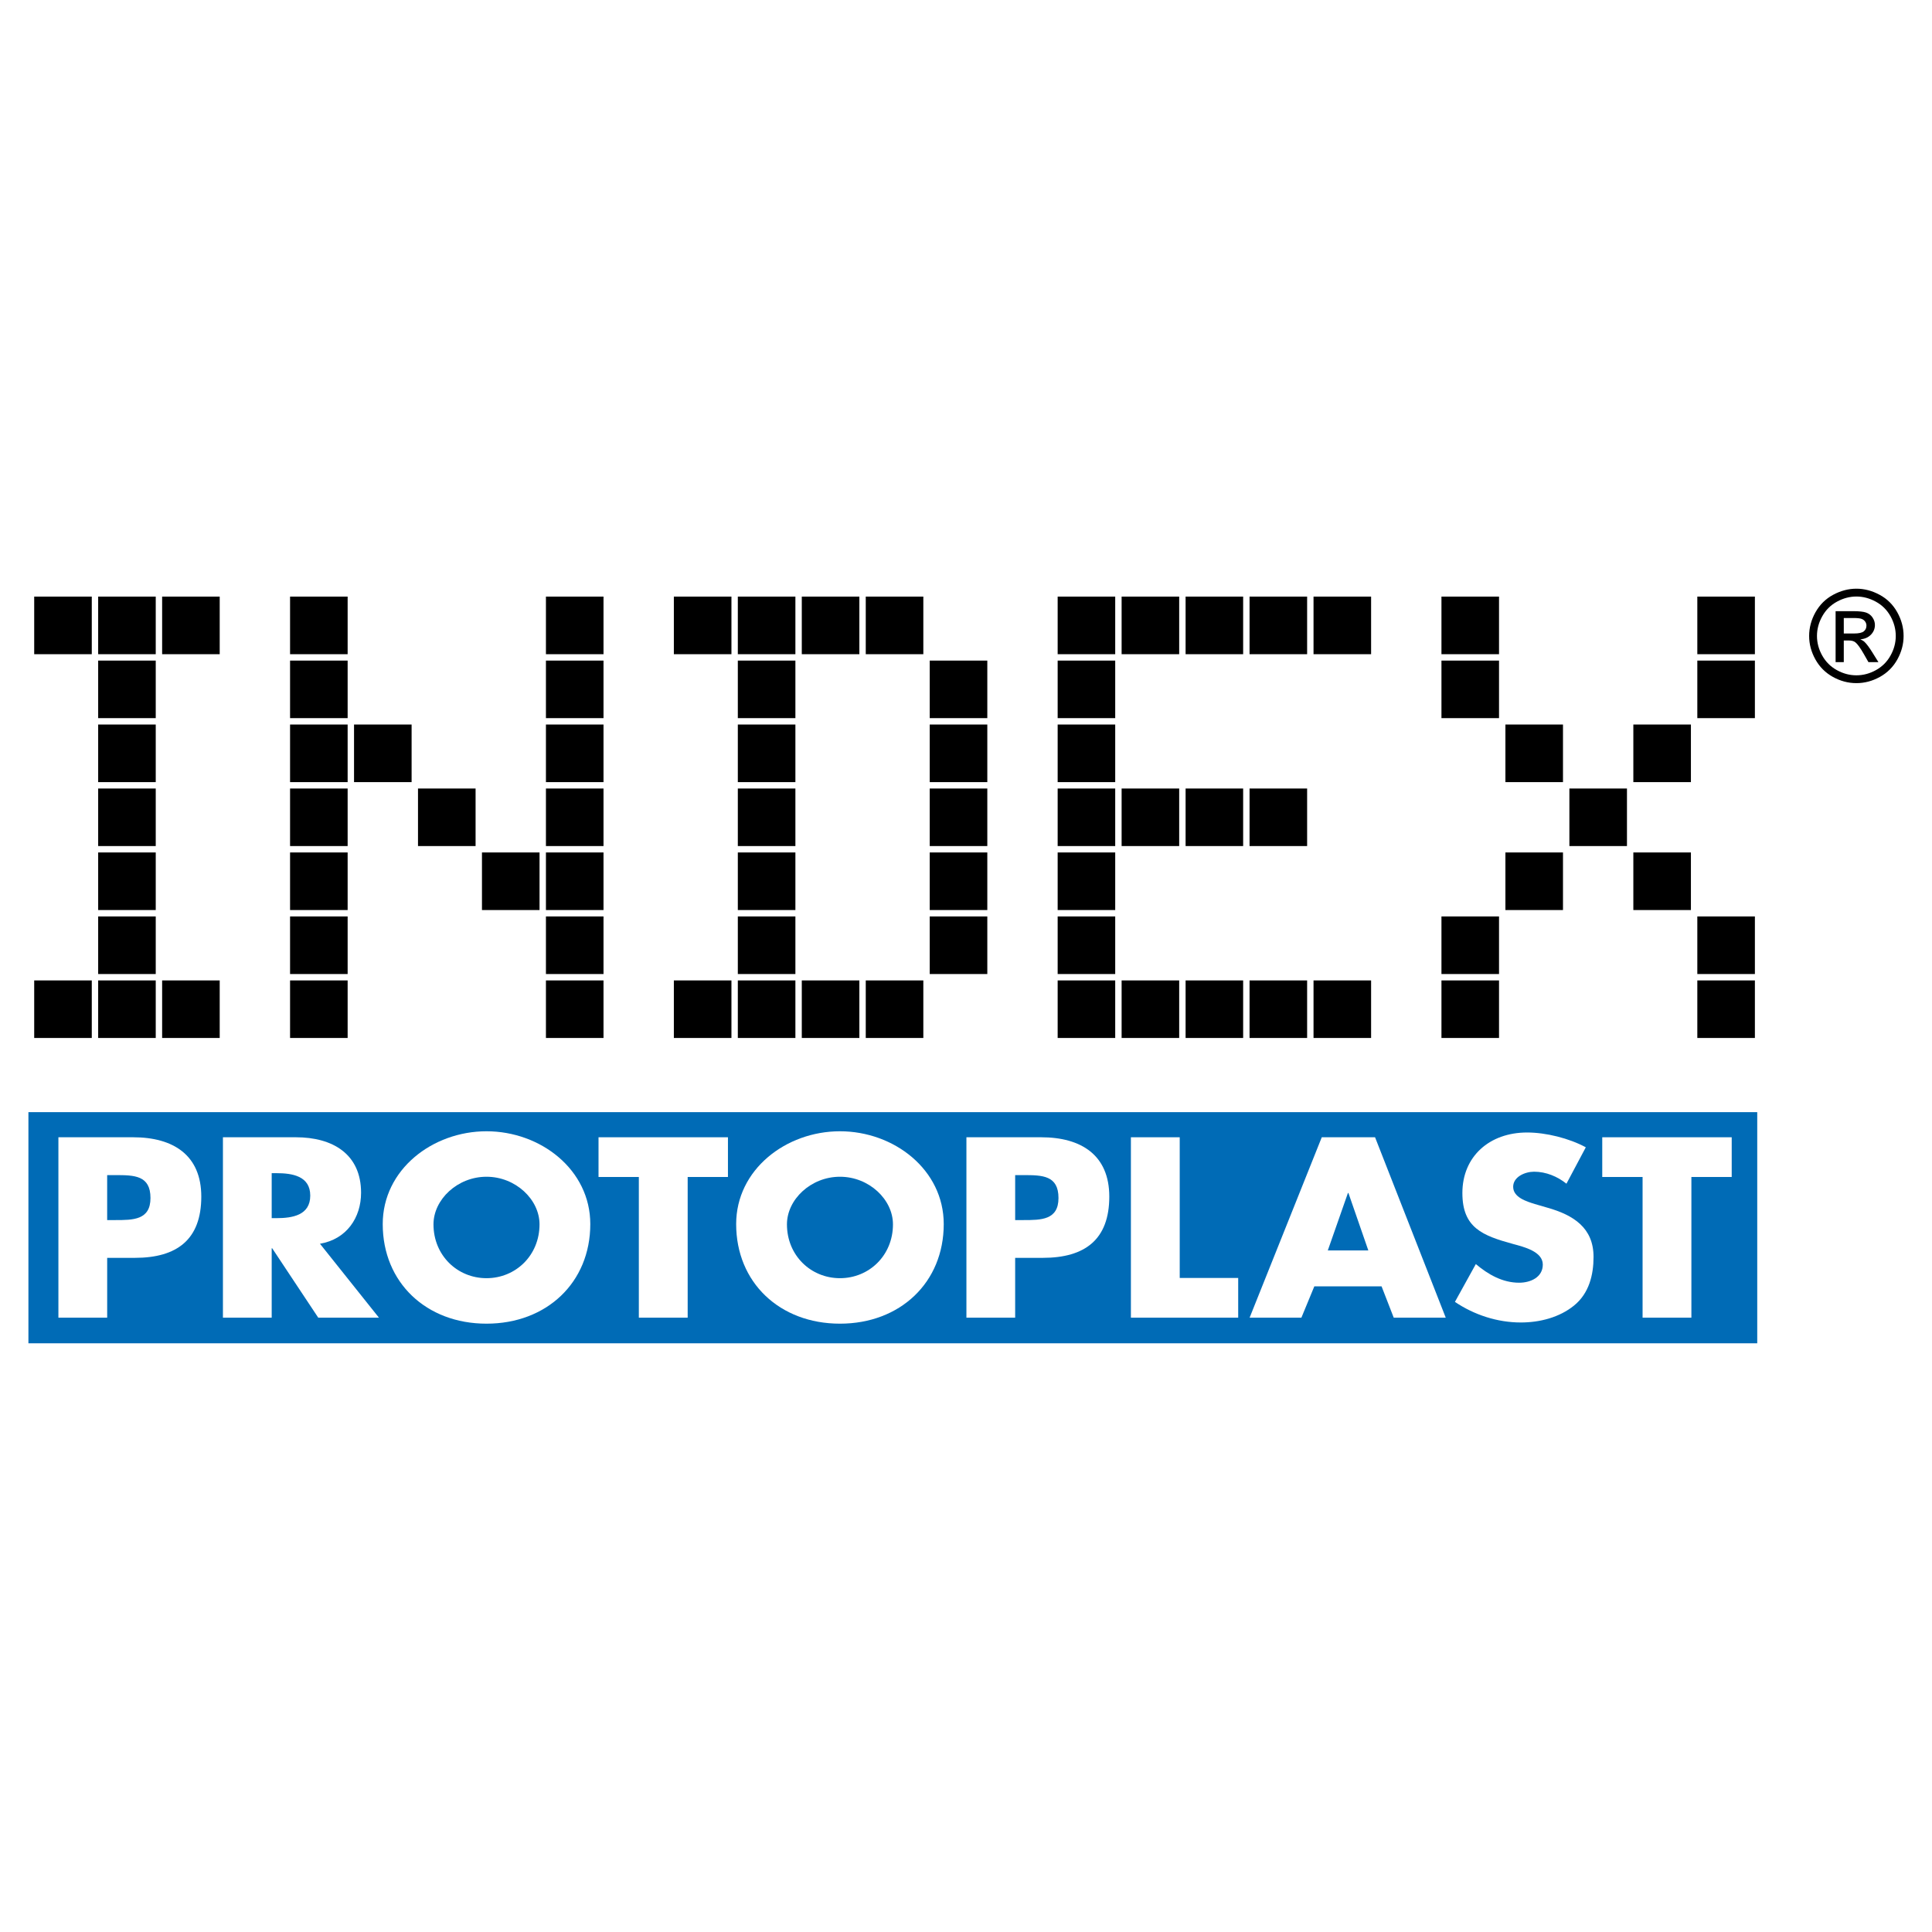 <?xml version="1.0" encoding="utf-8"?>
<!-- Generator: Adobe Illustrator 13.0.0, SVG Export Plug-In . SVG Version: 6.00 Build 14948)  -->
<!DOCTYPE svg PUBLIC "-//W3C//DTD SVG 1.0//EN" "http://www.w3.org/TR/2001/REC-SVG-20010904/DTD/svg10.dtd">
<svg version="1.0" id="Layer_1" xmlns="http://www.w3.org/2000/svg" xmlns:xlink="http://www.w3.org/1999/xlink" x="0px" y="0px"
	 width="192.756px" height="192.756px" viewBox="0 0 192.756 192.756" enable-background="new 0 0 192.756 192.756"
	 xml:space="preserve">
<g>
	<polygon fill-rule="evenodd" clip-rule="evenodd" fill="#FFFFFF" points="0,0 192.756,0 192.756,192.756 0,192.756 0,0 	"/>
	<path fill-rule="evenodd" clip-rule="evenodd" d="M16.176,65.269v-5.744h5.744v5.744H16.176L16.176,65.269z M9.794,65.269v-5.744
		h5.744v5.744H9.794L9.794,65.269z M3.412,65.269v-5.744h5.745v5.744H3.412L3.412,65.269z M9.794,71.65v-5.744h5.744v5.744H9.794
		L9.794,71.65z M9.794,78.032v-5.744h5.744v5.744H9.794L9.794,78.032z M9.794,84.415V78.67h5.744v5.744H9.794L9.794,84.415z
		 M9.794,90.796v-5.745h5.744v5.745H9.794L9.794,90.796z M9.794,97.178v-5.744h5.744v5.744H9.794L9.794,97.178z M16.176,103.561
		v-5.744h5.744v5.744H16.176L16.176,103.561z M9.794,103.561v-5.744h5.744v5.744H9.794L9.794,103.561z M3.412,103.561v-5.744h5.745
		v5.744H3.412L3.412,103.561z"/>
	<path fill-rule="evenodd" clip-rule="evenodd" d="M54.468,65.269v-5.744h5.744v5.744H54.468L54.468,65.269z M54.468,71.65v-5.744
		h5.744v5.744H54.468L54.468,71.65z M54.468,78.032v-5.744h5.744v5.744H54.468L54.468,78.032z M54.468,84.415V78.67h5.744v5.744
		H54.468L54.468,84.415z M28.94,65.269v-5.744h5.744v5.744H28.94L28.94,65.269z M54.468,90.796v-5.745h5.744v5.745H54.468
		L54.468,90.796z M28.94,71.65v-5.744h5.744v5.744H28.94L28.94,71.65z M35.322,78.032v-5.744h5.744v5.744H35.322L35.322,78.032z
		 M41.704,84.415V78.67h5.745v5.744H41.704L41.704,84.415z M48.086,90.796v-5.745h5.744v5.745H48.086L48.086,90.796z M54.468,97.178
		v-5.744h5.744v5.744H54.468L54.468,97.178z M28.94,78.032v-5.744h5.744v5.744H28.94L28.94,78.032z M54.468,103.561v-5.744h5.744
		v5.744H54.468L54.468,103.561z M28.94,84.415V78.67h5.744v5.744H28.94L28.94,84.415z M28.94,90.796v-5.745h5.744v5.745H28.94
		L28.94,90.796z M28.94,97.178v-5.744h5.744v5.744H28.94L28.94,97.178z M28.94,103.561v-5.744h5.744v5.744H28.94L28.94,103.561z"/>
	<path fill-rule="evenodd" clip-rule="evenodd" d="M86.377,65.269v-5.744h5.744v5.744H86.377L86.377,65.269z M92.759,71.65v-5.744
		h5.745v5.744H92.759L92.759,71.65z M79.995,65.269v-5.744h5.744v5.744H79.995L79.995,65.269z M92.759,78.032v-5.744h5.745v5.744
		H92.759L92.759,78.032z M73.613,65.269v-5.744h5.744v5.744H73.613L73.613,65.269z M92.759,84.415V78.67h5.745v5.744H92.759
		L92.759,84.415z M67.231,65.269v-5.744h5.745v5.744H67.231L67.231,65.269z M73.613,71.65v-5.744h5.744v5.744H73.613L73.613,71.65z
		 M92.759,90.796v-5.745h5.745v5.745H92.759L92.759,90.796z M73.613,78.032v-5.744h5.744v5.744H73.613L73.613,78.032z
		 M92.759,97.178v-5.744h5.745v5.744H92.759L92.759,97.178z M73.613,84.415V78.67h5.744v5.744H73.613L73.613,84.415z M73.613,90.796
		v-5.745h5.744v5.745H73.613L73.613,90.796z M86.377,103.561v-5.744h5.744v5.744H86.377L86.377,103.561z M73.613,97.178v-5.744
		h5.744v5.744H73.613L73.613,97.178z M79.995,103.561v-5.744h5.744v5.744H79.995L79.995,103.561z M73.613,103.561v-5.744h5.744
		v5.744H73.613L73.613,103.561z M67.231,103.561v-5.744h5.745v5.744H67.231L67.231,103.561z"/>
	<path fill-rule="evenodd" clip-rule="evenodd" d="M131.051,65.269v-5.744h5.744v5.744H131.051L131.051,65.269z M124.668,65.269
		v-5.744h5.744v5.744H124.668L124.668,65.269z M118.287,65.269v-5.744h5.742v5.744H118.287L118.287,65.269z M111.904,65.269v-5.744
		h5.744v5.744H111.904L111.904,65.269z M105.523,65.269v-5.744h5.742v5.744H105.523L105.523,65.269z M124.668,84.415V78.67h5.744
		v5.744H124.668L124.668,84.415z M105.523,71.65v-5.744h5.742v5.744H105.523L105.523,71.65z M118.287,84.415V78.67h5.742v5.744
		H118.287L118.287,84.415z M105.523,78.032v-5.744h5.742v5.744H105.523L105.523,78.032z M111.904,84.415V78.67h5.744v5.744H111.904
		L111.904,84.415z M131.051,103.561v-5.744h5.744v5.744H131.051L131.051,103.561z M105.523,84.415V78.67h5.742v5.744H105.523
		L105.523,84.415z M124.668,103.561v-5.744h5.744v5.744H124.668L124.668,103.561z M105.523,90.796v-5.745h5.742v5.745H105.523
		L105.523,90.796z M118.287,103.561v-5.744h5.742v5.744H118.287L118.287,103.561z M105.523,97.178v-5.744h5.742v5.744H105.523
		L105.523,97.178z M111.904,103.561v-5.744h5.744v5.744H111.904L111.904,103.561z M105.523,103.561v-5.744h5.742v5.744H105.523
		L105.523,103.561z"/>
	<path fill-rule="evenodd" clip-rule="evenodd" d="M169.342,65.269v-5.744h5.744v5.744H169.342L169.342,65.269z M169.342,71.65
		v-5.744h5.744v5.744H169.342L169.342,71.65z M162.959,78.032v-5.744h5.744v5.744H162.959L162.959,78.032z M143.814,65.269v-5.744
		h5.744v5.744H143.814L143.814,65.269z M143.814,71.65v-5.744h5.744v5.744H143.814L143.814,71.65z M150.195,78.032v-5.744h5.744
		v5.744H150.195L150.195,78.032z M156.578,84.415V78.67h5.744v5.744H156.578L156.578,84.415z M162.959,90.796v-5.745h5.744v5.745
		H162.959L162.959,90.796z M169.342,97.178v-5.744h5.744v5.744H169.342L169.342,97.178z M169.342,103.561v-5.744h5.744v5.744
		H169.342L169.342,103.561z M150.195,90.796v-5.745h5.744v5.745H150.195L150.195,90.796z M143.814,97.178v-5.744h5.744v5.744
		H143.814L143.814,97.178z M143.814,103.561v-5.744h5.744v5.744H143.814L143.814,103.561z"/>
	<path fill-rule="evenodd" clip-rule="evenodd" d="M187.143,60.024c0.627,0.339,1.117,0.823,1.471,1.455
		c0.352,0.631,0.527,1.287,0.527,1.97c0,0.678-0.174,1.329-0.52,1.951c-0.344,0.623-0.83,1.108-1.453,1.455
		c-0.625,0.348-1.277,0.521-1.955,0.521s-1.33-0.173-1.955-0.521c-0.625-0.347-1.111-0.832-1.457-1.455
		c-0.348-0.622-0.521-1.272-0.521-1.951c0-0.683,0.176-1.339,0.531-1.97c0.354-0.632,0.844-1.116,1.471-1.455
		c0.625-0.34,1.27-0.509,1.932-0.509C185.871,59.515,186.514,59.684,187.143,60.024L187.143,60.024z M182.895,59.342
		c-0.752,0.406-1.34,0.987-1.764,1.743c-0.422,0.755-0.633,1.543-0.633,2.363c0,0.812,0.207,1.592,0.625,2.342
		c0.416,0.749,0.998,1.331,1.744,1.745c0.748,0.414,1.529,0.621,2.346,0.621s1.598-0.207,2.344-0.621
		c0.748-0.415,1.328-0.997,1.744-1.745c0.414-0.75,0.621-1.53,0.621-2.342c0-0.82-0.211-1.608-0.631-2.363
		c-0.422-0.756-1.008-1.337-1.762-1.743c-0.754-0.406-1.525-0.608-2.316-0.608S183.65,58.937,182.895,59.342L182.895,59.342z
		 M183.955,66.063v-2.161h0.484c0.289-0.002,0.51,0.056,0.66,0.173c0.215,0.161,0.5,0.555,0.859,1.184l0.457,0.803h0.996
		l-0.621-0.997c-0.297-0.473-0.547-0.81-0.754-1.01c-0.107-0.104-0.254-0.194-0.432-0.27c0.439-0.033,0.793-0.188,1.059-0.463
		s0.398-0.598,0.398-0.969c0-0.263-0.08-0.511-0.238-0.745s-0.371-0.397-0.639-0.491c-0.268-0.094-0.699-0.141-1.297-0.141h-1.748
		v5.086H183.955L183.955,66.063z M183.955,61.659h0.945c0.406,0,0.686,0.03,0.836,0.088c0.15,0.059,0.268,0.148,0.352,0.268
		c0.084,0.12,0.127,0.255,0.127,0.407c0,0.235-0.088,0.425-0.264,0.567c-0.176,0.144-0.504,0.215-0.986,0.215h-1.01V61.659
		L183.955,61.659z"/>
	<polygon fill-rule="evenodd" clip-rule="evenodd" fill="#006BB6" points="175.32,134.021 175.32,110.959 2.835,110.959 
		2.835,134.021 175.32,134.021 	"/>
	<path fill-rule="evenodd" clip-rule="evenodd" fill="#FFFFFF" d="M5.827,113.465h7.452c4.023,0,6.804,1.791,6.804,5.92
		c0,4.252-2.384,6.111-6.63,6.111h-2.76v5.969H5.827V113.465L5.827,113.465z M10.692,121.727h0.819c1.767,0,3.502,0,3.502-2.201
		c0-2.264-1.613-2.285-3.502-2.285h-0.819V121.727L10.692,121.727z"/>
	<path fill-rule="evenodd" clip-rule="evenodd" fill="#FFFFFF" d="M37.808,131.465h-6.056l-4.596-6.924h-0.049v6.924h-4.865v-18
		h7.275c3.703,0,6.507,1.695,6.507,5.537c0,2.484-1.442,4.635-4.101,5.088L37.808,131.465L37.808,131.465z M27.107,121.535h0.473
		c1.587,0,3.374-0.285,3.374-2.246c0-1.959-1.787-2.242-3.374-2.242h-0.473V121.535L27.107,121.535z"/>
	<path fill-rule="evenodd" clip-rule="evenodd" fill="#FFFFFF" d="M58.894,122.129c0,5.824-4.346,9.934-10.355,9.934
		c-6.011,0-10.354-4.109-10.354-9.934c0-5.439,4.965-9.262,10.354-9.262C53.927,112.867,58.894,116.689,58.894,122.129
		L58.894,122.129z M43.249,122.154c0,3.105,2.387,5.371,5.29,5.371s5.289-2.266,5.289-5.371c0-2.479-2.386-4.75-5.289-4.75
		S43.249,119.676,43.249,122.154L43.249,122.154z"/>
	<polygon fill-rule="evenodd" clip-rule="evenodd" fill="#FFFFFF" points="68.609,131.465 63.737,131.465 63.737,117.428 
		59.715,117.428 59.715,113.465 72.627,113.465 72.627,117.428 68.609,117.428 68.609,131.465 	"/>
	<path fill-rule="evenodd" clip-rule="evenodd" fill="#FFFFFF" d="M94.157,122.129c0,5.824-4.345,9.934-10.354,9.934
		c-6.011,0-10.356-4.109-10.356-9.934c0-5.439,4.966-9.262,10.356-9.262C89.19,112.867,94.157,116.689,94.157,122.129
		L94.157,122.129z M78.514,122.154c0,3.105,2.384,5.371,5.29,5.371c2.903,0,5.287-2.266,5.287-5.371c0-2.479-2.384-4.75-5.287-4.75
		C80.898,117.404,78.514,119.676,78.514,122.154L78.514,122.154z"/>
	<path fill-rule="evenodd" clip-rule="evenodd" fill="#FFFFFF" d="M96.42,113.465h7.449c4.021,0,6.805,1.791,6.805,5.92
		c0,4.252-2.387,6.111-6.635,6.111h-2.756v5.969H96.42V113.465L96.42,113.465z M101.283,121.727h0.824c1.762,0,3.498,0,3.498-2.201
		c0-2.264-1.617-2.285-3.498-2.285h-0.824V121.727L101.283,121.727z"/>
	<polygon fill-rule="evenodd" clip-rule="evenodd" fill="#FFFFFF" points="117.701,127.502 123.535,127.502 123.535,131.465 
		112.83,131.465 112.83,113.465 117.701,113.465 117.701,127.502 	"/>
	<path fill-rule="evenodd" clip-rule="evenodd" fill="#FFFFFF" d="M131.131,128.338l-1.291,3.127h-5.166l7.199-18h5.316l7.053,18
		h-5.189l-1.215-3.127H131.131L131.131,128.338z M134.533,119.027h-0.051l-2.008,5.732h4.045L134.533,119.027L134.533,119.027z"/>
	<path fill-rule="evenodd" clip-rule="evenodd" fill="#FFFFFF" d="M156.285,118.098c-0.896-0.719-2.039-1.197-3.23-1.197
		c-0.893,0-2.086,0.504-2.086,1.506c0,1.051,1.316,1.457,2.162,1.719l1.24,0.361c2.607,0.736,4.617,2.004,4.617,4.916
		c0,1.789-0.445,3.627-1.936,4.844c-1.463,1.193-3.426,1.697-5.316,1.697c-2.355,0-4.668-0.764-6.578-2.055l2.086-3.773
		c1.217,1.031,2.658,1.861,4.32,1.861c1.143,0,2.361-0.545,2.361-1.812c0-1.312-1.914-1.766-2.957-2.051
		c-3.053-0.838-5.066-1.604-5.066-5.086c0-3.652,2.707-6.039,6.457-6.039c1.887,0,4.195,0.576,5.857,1.477L156.285,118.098
		L156.285,118.098z"/>
	<polygon fill-rule="evenodd" clip-rule="evenodd" fill="#FFFFFF" points="168.75,131.465 163.881,131.465 163.881,117.428 
		159.857,117.428 159.857,113.465 172.773,113.465 172.773,117.428 168.75,117.428 168.75,131.465 	"/>
</g>
</svg>
